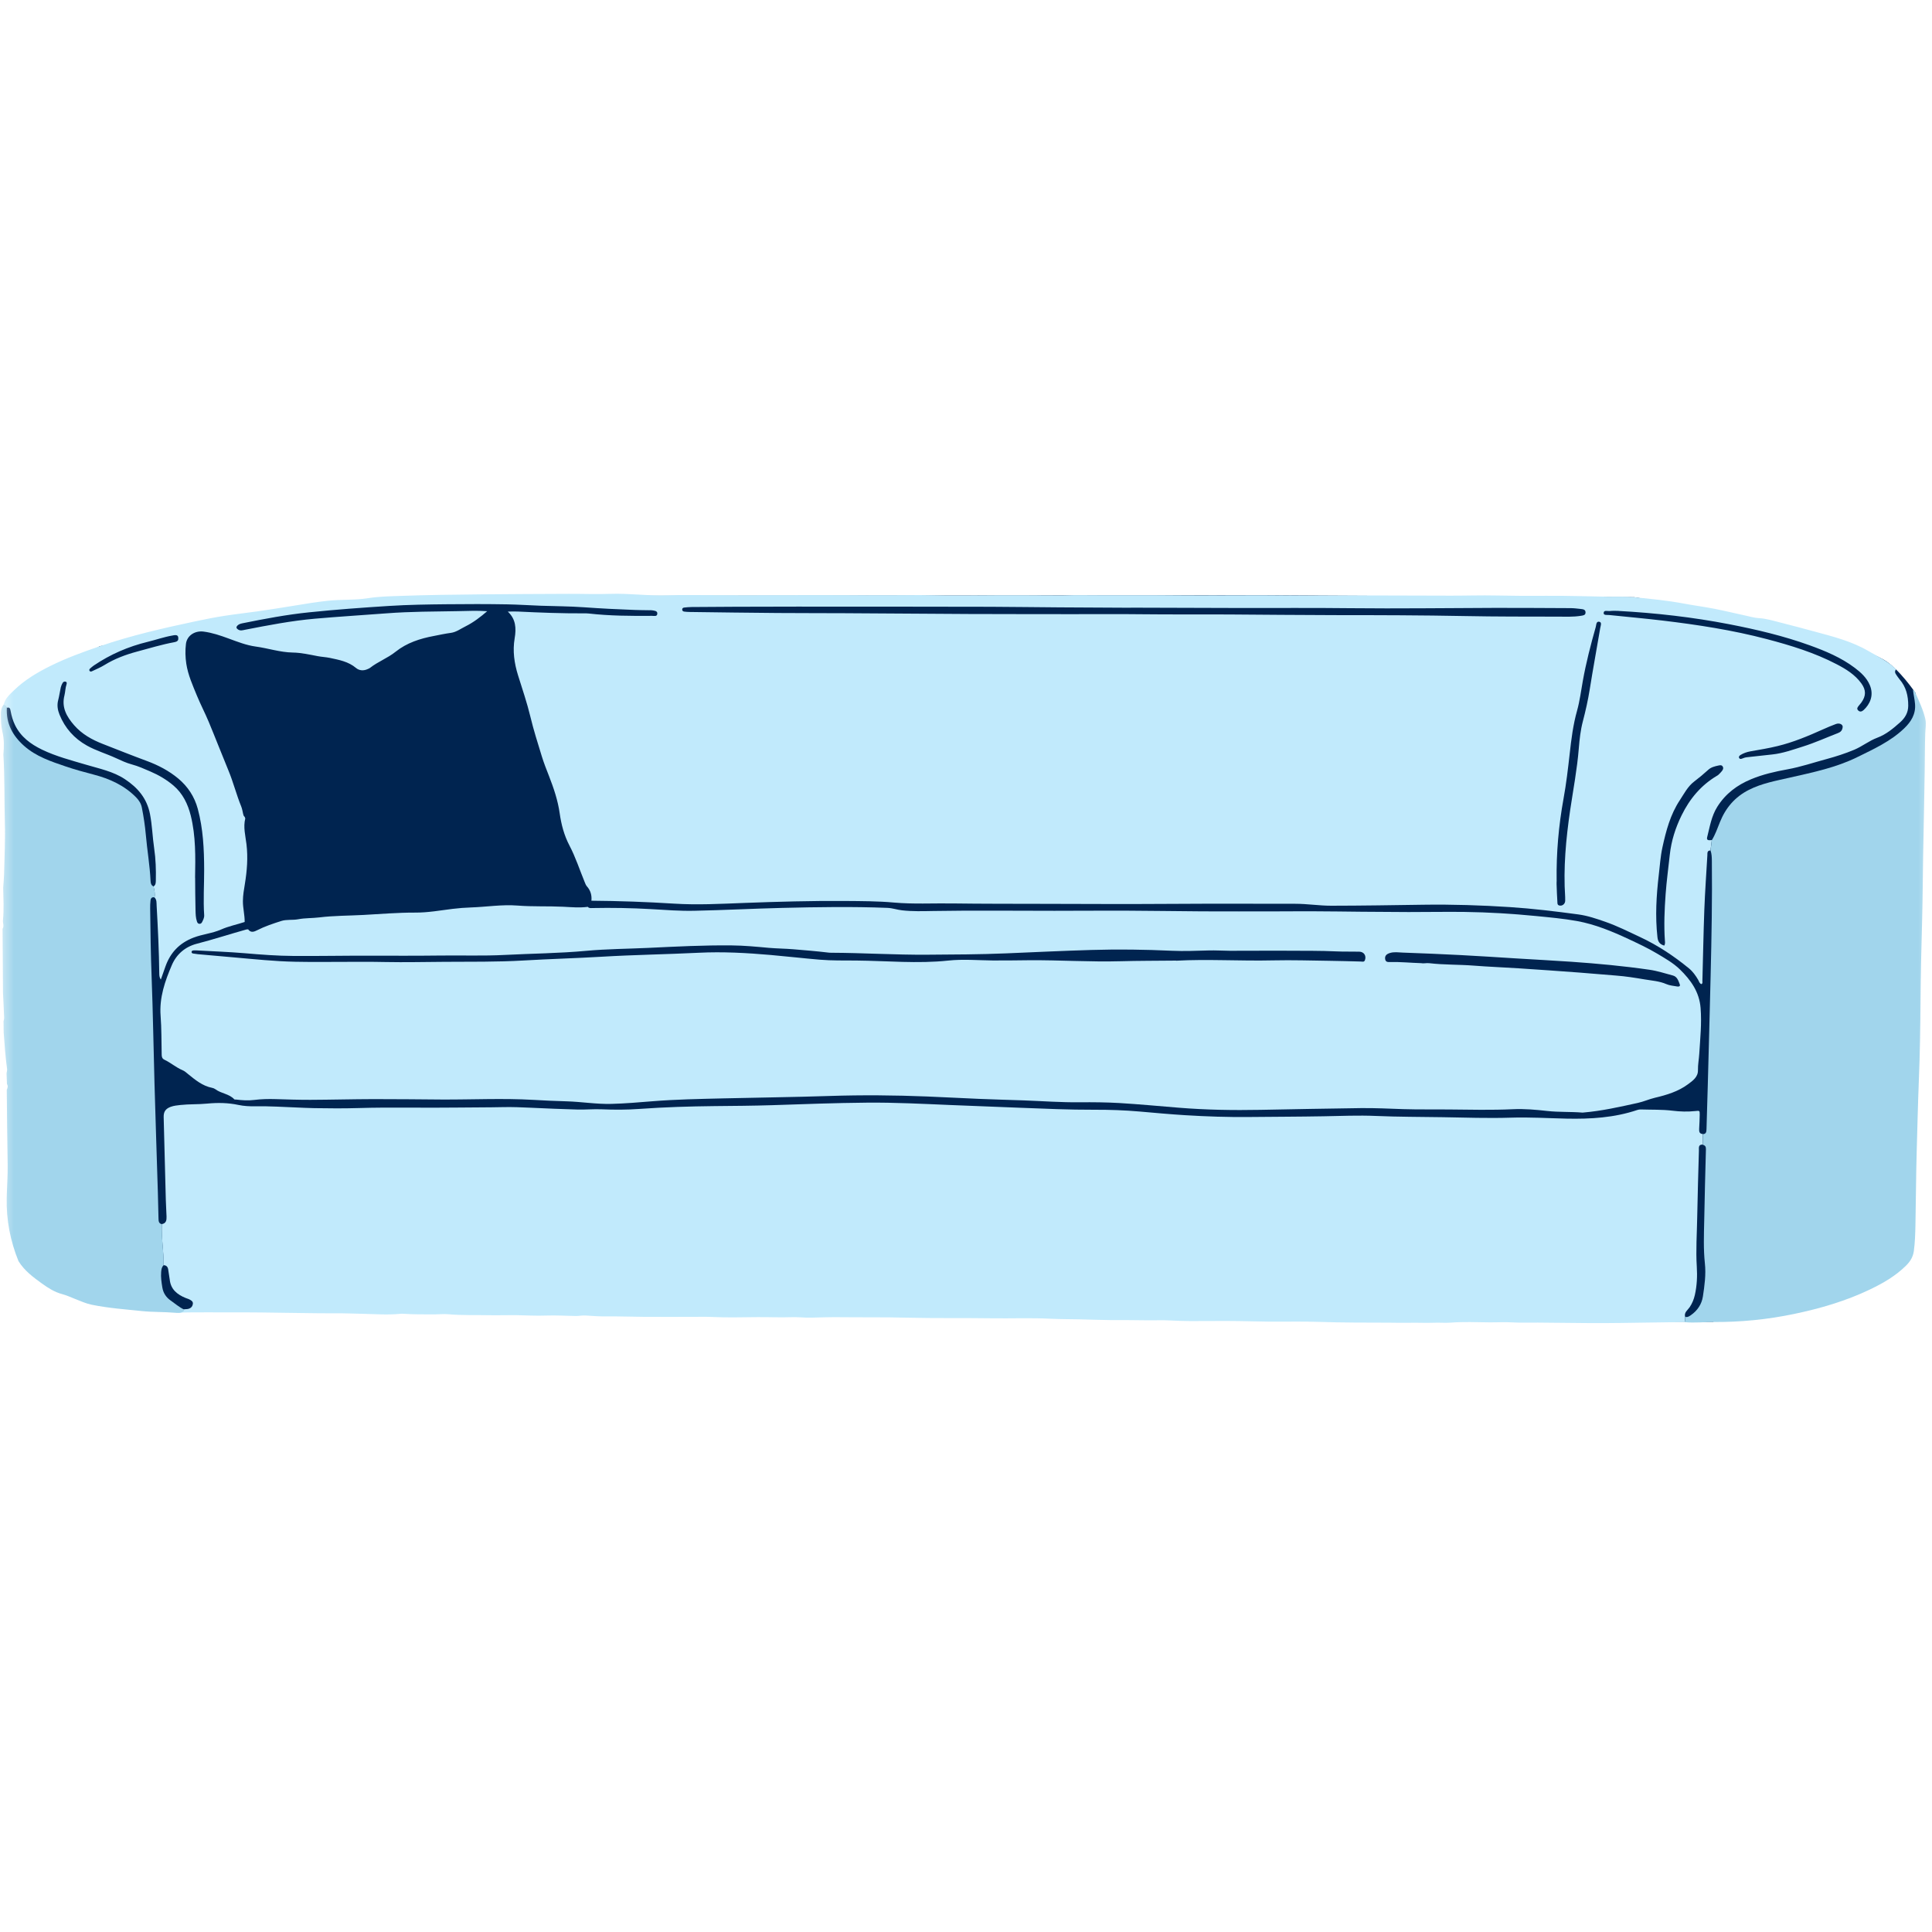 <svg width="70" height="70" viewBox="0 0 70 70" fill="none" xmlns="http://www.w3.org/2000/svg">
<mask id="mask0_29_2300" style="mask-type:alpha" maskUnits="userSpaceOnUse" x="0" y="0" width="70" height="70">
<rect width="70" height="70" fill="#D9D9D9"/>
</mask>
<g mask="url(#mask0_29_2300)">
<path d="M4.146 46.976L0.254 26.494L0.134 25.696L3.611 23.414L12.285 21.774L21.322 21.588L45.718 21.567L59.21 21.638C59.21 21.638 66.216 22.752 68.242 23.898C68.806 24.217 69.404 25.111 69.404 25.111L69.502 26.029L68.161 33.147L62.077 47.894L5.81 47.511L4.146 46.974L4.146 46.976Z" fill="#002450"/>
<path d="M0.132 25.53C0.185 25.306 0.354 25.16 0.507 25.011C0.896 24.632 1.361 24.358 1.843 24.12C2.413 23.839 3.01 23.622 3.611 23.416C4.744 23.025 5.908 22.761 7.077 22.512C7.426 22.438 7.777 22.368 8.13 22.313C8.527 22.25 8.928 22.209 9.326 22.151C9.776 22.085 10.225 22.017 10.674 21.942C11.065 21.877 11.455 21.814 11.848 21.77C12.347 21.713 12.851 21.751 13.347 21.672C13.732 21.611 14.121 21.605 14.508 21.591C15.47 21.555 16.435 21.546 17.398 21.535C18.468 21.524 19.537 21.521 20.606 21.516C21.104 21.514 21.605 21.534 22.101 21.517C22.805 21.492 23.503 21.597 24.205 21.569C24.458 21.559 24.713 21.559 24.967 21.559C25.631 21.561 26.294 21.567 26.958 21.568C27.848 21.568 28.738 21.56 29.628 21.561C30.785 21.564 31.942 21.573 33.099 21.561C33.471 21.557 33.843 21.57 34.215 21.574C35.133 21.583 36.051 21.561 36.97 21.567C37.432 21.57 37.894 21.569 38.354 21.573C38.605 21.576 38.862 21.56 39.112 21.563C39.477 21.568 39.843 21.566 40.208 21.565C40.806 21.564 41.403 21.564 42.001 21.565C42.5 21.567 42.999 21.574 43.498 21.573C44.237 21.573 44.977 21.566 45.716 21.567C46.298 21.568 46.881 21.578 47.464 21.578C48.175 21.579 48.885 21.573 49.595 21.574C50.588 21.575 51.582 21.581 52.574 21.582C53.119 21.583 53.665 21.564 54.21 21.576C54.807 21.589 55.404 21.592 56.001 21.587C56.757 21.58 57.512 21.608 58.267 21.62C58.581 21.625 58.895 21.608 59.208 21.639C59.81 21.697 60.411 21.757 61.007 21.868C61.373 21.937 61.743 21.985 62.109 22.056C62.489 22.13 62.866 22.223 63.244 22.304C63.405 22.339 63.564 22.387 63.727 22.396C63.992 22.412 64.241 22.488 64.493 22.552C64.912 22.66 65.331 22.768 65.749 22.883C66.418 23.065 67.093 23.233 67.7 23.59C68.045 23.792 68.413 23.96 68.7 24.249C68.639 24.319 68.659 24.385 68.707 24.451C68.747 24.505 68.781 24.564 68.825 24.614C69.063 24.889 69.14 25.211 69.139 25.569C69.138 25.828 69.019 26.015 68.845 26.171C68.595 26.393 68.339 26.61 68.015 26.73C67.722 26.839 67.474 27.042 67.183 27.165C66.858 27.301 66.527 27.408 66.187 27.5C65.712 27.628 65.246 27.787 64.76 27.875C64.312 27.956 63.869 28.057 63.446 28.233C62.938 28.444 62.521 28.755 62.221 29.231C62.007 29.573 61.95 29.954 61.855 30.328C61.829 30.432 61.873 30.455 62.021 30.439C62.006 30.564 61.989 30.689 61.974 30.814C61.844 30.815 61.866 30.914 61.861 30.991C61.823 31.648 61.776 32.304 61.751 32.961C61.719 33.82 61.705 34.68 61.681 35.54C61.679 35.579 61.701 35.63 61.645 35.657C61.573 35.632 61.561 35.559 61.529 35.503C61.437 35.347 61.332 35.199 61.193 35.085C60.648 34.639 60.066 34.251 59.425 33.952C59.006 33.756 58.592 33.547 58.154 33.395C57.837 33.285 57.519 33.176 57.183 33.131C56.362 33.021 55.54 32.92 54.711 32.866C53.666 32.798 52.622 32.765 51.575 32.78C50.461 32.796 49.346 32.815 48.231 32.816C47.8 32.816 47.369 32.746 46.937 32.746C45.442 32.745 43.948 32.739 42.454 32.749C40.883 32.76 39.314 32.752 37.743 32.748C36.659 32.745 35.576 32.748 34.491 32.733C33.789 32.724 33.087 32.763 32.387 32.701C31.799 32.648 31.209 32.649 30.62 32.644C29.393 32.635 28.168 32.67 26.941 32.716C26.105 32.748 25.267 32.793 24.432 32.741C23.431 32.678 22.43 32.642 21.428 32.635C21.447 32.44 21.399 32.265 21.267 32.117C21.226 32.071 21.207 32.015 21.184 31.959C21.002 31.517 20.855 31.059 20.633 30.636C20.438 30.265 20.336 29.871 20.278 29.465C20.212 28.997 20.062 28.556 19.892 28.119C19.799 27.883 19.706 27.647 19.631 27.404C19.485 26.927 19.333 26.453 19.217 25.967C19.095 25.461 18.925 24.967 18.77 24.469C18.633 24.03 18.569 23.584 18.647 23.128C18.709 22.763 18.69 22.429 18.398 22.159C18.518 22.158 18.638 22.151 18.757 22.157C19.556 22.196 20.356 22.227 21.156 22.223C21.216 22.223 21.276 22.222 21.336 22.229C22.095 22.315 22.856 22.319 23.619 22.313C23.694 22.312 23.811 22.351 23.816 22.232C23.821 22.13 23.709 22.127 23.63 22.113C23.593 22.107 23.555 22.11 23.517 22.11C23.345 22.107 23.173 22.107 23.001 22.1C22.389 22.078 21.776 22.047 21.164 22.003C20.642 21.965 20.118 21.966 19.595 21.947C19.191 21.933 18.788 21.904 18.384 21.897C17.652 21.884 16.919 21.885 16.187 21.893C15.492 21.9 14.797 21.91 14.103 21.954C13.134 22.015 12.165 22.086 11.197 22.186C10.386 22.269 9.586 22.421 8.788 22.582C8.722 22.596 8.656 22.613 8.606 22.662C8.552 22.716 8.555 22.76 8.622 22.806C8.709 22.865 8.794 22.834 8.881 22.817C9.718 22.654 10.555 22.492 11.405 22.417C12.277 22.34 13.15 22.288 14.023 22.221C14.873 22.156 15.725 22.158 16.577 22.143C16.934 22.137 17.293 22.118 17.652 22.145C17.409 22.355 17.156 22.55 16.867 22.694C16.693 22.78 16.53 22.904 16.337 22.93C16.129 22.957 15.926 23.003 15.722 23.042C15.22 23.136 14.741 23.289 14.332 23.615C14.046 23.845 13.694 23.972 13.406 24.199C13.383 24.217 13.354 24.227 13.326 24.24C13.177 24.311 13.015 24.3 12.901 24.203C12.623 23.969 12.291 23.91 11.955 23.838C11.809 23.807 11.66 23.802 11.513 23.774C11.214 23.717 10.911 23.648 10.608 23.643C10.148 23.635 9.715 23.487 9.265 23.426C8.927 23.38 8.603 23.252 8.281 23.134C7.986 23.026 7.692 22.925 7.378 22.884C7.065 22.843 6.773 23.024 6.737 23.332C6.708 23.568 6.714 23.81 6.75 24.048C6.812 24.457 6.983 24.833 7.138 25.212C7.269 25.529 7.428 25.833 7.561 26.15C7.805 26.736 8.033 27.327 8.276 27.914C8.454 28.342 8.565 28.792 8.74 29.22C8.776 29.308 8.79 29.407 8.812 29.501C8.821 29.538 8.832 29.573 8.865 29.595L8.887 29.654C8.807 29.968 8.893 30.28 8.93 30.586C8.989 31.075 8.95 31.55 8.872 32.029C8.838 32.234 8.802 32.438 8.801 32.648C8.799 32.903 8.868 33.151 8.865 33.405C8.582 33.499 8.287 33.556 8.013 33.677C7.692 33.819 7.339 33.846 7.009 33.973C6.495 34.171 6.17 34.519 5.992 35.024C5.937 35.18 5.881 35.336 5.827 35.492C5.78 35.422 5.773 35.359 5.771 35.295C5.762 34.467 5.722 33.64 5.675 32.813C5.669 32.713 5.684 32.6 5.599 32.517C5.625 32.38 5.594 32.248 5.561 32.117C5.644 32.067 5.644 31.985 5.646 31.901C5.655 31.512 5.643 31.126 5.586 30.739C5.525 30.327 5.515 29.91 5.435 29.497C5.323 28.924 4.991 28.538 4.524 28.23C4.098 27.948 3.602 27.851 3.126 27.709C2.582 27.548 2.033 27.407 1.521 27.16C1.113 26.962 0.755 26.7 0.545 26.273C0.465 26.109 0.418 25.94 0.385 25.764C0.37 25.689 0.358 25.608 0.245 25.646C0.237 25.577 0.199 25.538 0.129 25.531L0.132 25.53ZM40.975 22.014L40.975 22.02C40.108 22.015 39.241 22.012 38.374 22.006C37.544 22 36.714 21.989 35.885 21.985C34.734 21.981 33.585 21.981 32.435 21.98C31.246 21.979 30.058 21.978 28.869 21.979C28.122 21.979 27.374 21.981 26.627 21.984C26.103 21.986 25.579 21.989 25.056 21.994C24.966 21.995 24.876 22.003 24.787 22.013C24.75 22.017 24.715 22.041 24.717 22.085C24.717 22.128 24.749 22.154 24.788 22.159C24.854 22.168 24.922 22.172 24.989 22.173C26.051 22.187 27.113 22.202 28.175 22.21C28.99 22.217 29.806 22.213 30.621 22.218C32.108 22.226 33.597 22.239 35.084 22.246C36.332 22.251 37.58 22.25 38.829 22.252C39.667 22.253 40.505 22.245 41.343 22.255C42.397 22.267 43.45 22.258 44.505 22.263C45.79 22.27 47.076 22.286 48.362 22.287C49.94 22.287 51.518 22.291 53.095 22.321C54.2 22.343 55.305 22.34 56.41 22.342C56.702 22.343 56.994 22.358 57.284 22.311C57.362 22.298 57.444 22.292 57.447 22.196C57.45 22.085 57.364 22.074 57.276 22.064C57.157 22.052 57.038 22.035 56.919 22.034C56.007 22.032 55.096 22.022 54.185 22.025C52.428 22.03 50.671 22.055 48.914 22.036C47.599 22.021 46.283 22.031 44.968 22.029C43.637 22.026 42.306 22.021 40.976 22.017L40.975 22.014ZM7.07 31.804C7.074 32.193 7.073 32.581 7.084 32.97C7.088 33.11 7.089 33.254 7.137 33.391C7.153 33.438 7.177 33.47 7.229 33.472C7.272 33.473 7.302 33.447 7.319 33.415C7.359 33.335 7.403 33.255 7.398 33.161C7.36 32.609 7.399 32.056 7.397 31.504C7.395 30.761 7.36 30.024 7.165 29.303C7.046 28.866 6.81 28.503 6.461 28.21C6.119 27.924 5.726 27.721 5.314 27.569C4.781 27.372 4.254 27.162 3.726 26.955C3.331 26.801 2.969 26.6 2.685 26.275C2.415 25.964 2.224 25.632 2.335 25.195C2.367 25.066 2.366 24.928 2.409 24.799C2.42 24.763 2.429 24.72 2.387 24.702C2.341 24.681 2.294 24.702 2.27 24.742C2.241 24.793 2.215 24.85 2.202 24.907C2.167 25.06 2.149 25.216 2.108 25.368C2.059 25.553 2.09 25.729 2.157 25.894C2.355 26.381 2.688 26.756 3.148 27.013C3.481 27.2 3.85 27.306 4.197 27.466C4.386 27.553 4.576 27.643 4.779 27.697C5.011 27.759 5.228 27.858 5.447 27.952C5.751 28.082 6.037 28.25 6.287 28.463C6.62 28.747 6.806 29.128 6.912 29.552C7.095 30.292 7.082 31.049 7.068 31.804L7.07 31.804ZM56.402 31.898C56.4 31.943 56.396 31.987 56.398 32.032C56.405 32.248 56.413 32.463 56.427 32.679C56.429 32.727 56.423 32.787 56.493 32.807C56.6 32.837 56.708 32.754 56.71 32.638C56.711 32.593 56.712 32.548 56.709 32.503C56.639 31.446 56.737 30.398 56.89 29.353C57.001 28.606 57.143 27.866 57.203 27.113C57.23 26.785 57.265 26.459 57.349 26.138C57.449 25.756 57.536 25.37 57.599 24.978C57.717 24.234 57.855 23.493 57.98 22.751C57.993 22.676 58.045 22.556 57.956 22.53C57.829 22.494 57.839 22.643 57.818 22.714C57.635 23.361 57.466 24.012 57.348 24.674C57.283 25.034 57.238 25.399 57.14 25.75C56.995 26.265 56.931 26.788 56.872 27.316C56.811 27.857 56.748 28.4 56.65 28.936C56.472 29.916 56.386 30.903 56.4 31.9L56.402 31.898ZM58.637 22.133C58.532 22.134 58.427 22.126 58.323 22.139C58.245 22.148 58.108 22.093 58.103 22.21C58.099 22.303 58.235 22.276 58.312 22.284C58.95 22.351 59.59 22.407 60.228 22.483C61.504 22.635 62.773 22.829 64.019 23.157C64.889 23.386 65.743 23.648 66.543 24.065C66.882 24.241 67.208 24.441 67.439 24.759C67.616 25.003 67.614 25.215 67.437 25.459C67.411 25.495 67.38 25.529 67.352 25.563C67.311 25.616 67.258 25.672 67.324 25.739C67.391 25.806 67.46 25.782 67.522 25.727C67.746 25.523 67.909 25.194 67.743 24.814C67.629 24.552 67.424 24.365 67.203 24.198C66.707 23.824 66.142 23.589 65.565 23.38C64.62 23.04 63.647 22.81 62.663 22.619C61.333 22.361 59.99 22.209 58.637 22.135L58.637 22.133ZM60.299 34.262C60.336 34.195 60.327 34.142 60.323 34.09C60.283 33.523 60.308 32.957 60.349 32.392C60.384 31.915 60.449 31.441 60.5 30.966C60.555 30.462 60.706 29.992 60.928 29.54C61.221 28.943 61.63 28.452 62.205 28.11C62.224 28.098 62.245 28.088 62.261 28.072C62.303 28.03 62.348 27.989 62.384 27.942C62.421 27.895 62.454 27.84 62.42 27.778C62.383 27.709 62.317 27.725 62.26 27.737C62.128 27.765 61.994 27.798 61.893 27.892C61.728 28.042 61.557 28.185 61.379 28.32C61.149 28.497 61.02 28.754 60.865 28.99C60.519 29.511 60.364 30.102 60.233 30.701C60.161 31.029 60.141 31.364 60.101 31.697C60.013 32.448 59.968 33.198 60.052 33.953C60.07 34.117 60.131 34.214 60.3 34.261L60.299 34.262ZM66.764 26.337C66.769 26.253 66.656 26.183 66.52 26.232C66.359 26.291 66.2 26.359 66.044 26.429C65.513 26.668 64.975 26.893 64.407 27.031C64.082 27.111 63.749 27.164 63.419 27.223C63.292 27.246 63.173 27.287 63.063 27.354C63.023 27.379 62.989 27.415 63.012 27.463C63.03 27.502 63.076 27.503 63.111 27.488C63.173 27.461 63.236 27.442 63.304 27.435C63.608 27.403 63.912 27.368 64.217 27.335C64.599 27.294 64.957 27.163 65.321 27.049C65.757 26.912 66.171 26.724 66.595 26.56C66.681 26.526 66.753 26.473 66.764 26.335L66.764 26.337ZM6.459 23.131C6.464 23.045 6.423 23.01 6.352 23.011C6.316 23.011 6.278 23.021 6.242 23.027C5.94 23.079 5.652 23.182 5.355 23.254C4.651 23.425 3.998 23.707 3.398 24.113C3.349 24.146 3.305 24.188 3.26 24.226C3.235 24.248 3.228 24.281 3.245 24.307C3.262 24.333 3.295 24.338 3.325 24.324C3.48 24.249 3.641 24.185 3.785 24.095C4.151 23.869 4.548 23.721 4.959 23.61C5.412 23.489 5.861 23.351 6.324 23.266C6.402 23.251 6.468 23.217 6.459 23.13L6.459 23.131Z" fill="#C1EAFC"/>
<path d="M61.045 47.9C60.275 47.91 59.505 47.923 58.737 47.933C58.356 47.937 57.975 47.941 57.594 47.938C56.969 47.934 56.342 47.926 55.717 47.92C55.405 47.918 55.091 47.93 54.78 47.912C54.498 47.895 54.216 47.916 53.935 47.911C53.481 47.906 53.026 47.886 52.571 47.921C52.364 47.937 52.154 47.916 51.946 47.925C51.657 47.937 51.368 47.919 51.081 47.926C50.827 47.932 50.575 47.924 50.322 47.923C49.486 47.92 48.65 47.924 47.814 47.895C47.195 47.873 46.576 47.892 45.958 47.885C45.601 47.882 45.245 47.87 44.888 47.865C44.3 47.856 43.711 47.867 43.121 47.865C42.877 47.864 42.633 47.854 42.388 47.842C42.105 47.827 41.822 47.842 41.538 47.837C41.1 47.827 40.664 47.832 40.227 47.829C39.856 47.826 39.482 47.81 39.11 47.802C38.761 47.795 38.41 47.797 38.06 47.78C37.35 47.744 36.64 47.774 35.931 47.764C34.909 47.749 33.887 47.767 32.866 47.742C32.044 47.721 31.224 47.733 30.403 47.724C30.061 47.721 29.719 47.732 29.378 47.741C29.147 47.746 28.919 47.716 28.687 47.724C28.272 47.738 27.855 47.719 27.439 47.722C26.897 47.726 26.356 47.743 25.813 47.717C25.592 47.706 25.366 47.711 25.143 47.712C24.545 47.713 23.948 47.715 23.35 47.712C22.905 47.71 22.459 47.691 22.013 47.696C21.745 47.699 21.479 47.683 21.213 47.663C21.102 47.655 20.99 47.681 20.879 47.681C20.516 47.677 20.153 47.651 19.791 47.665C19.418 47.68 19.047 47.656 18.675 47.65C18.376 47.646 18.076 47.659 17.776 47.653C17.263 47.642 16.748 47.663 16.235 47.617C16.07 47.603 15.906 47.623 15.742 47.623C15.363 47.62 14.985 47.628 14.606 47.6C14.576 47.597 14.546 47.598 14.517 47.601C14.049 47.649 13.581 47.61 13.114 47.601C12.802 47.595 12.488 47.58 12.179 47.584C11.739 47.592 9.215 47.544 8.835 47.549C8.319 47.557 6.657 47.533 6.446 47.567C6.445 47.551 6.662 47.458 6.661 47.441C6.726 47.428 6.793 47.44 6.858 47.412C6.935 47.38 6.974 47.328 6.987 47.248C7.001 47.163 6.943 47.126 6.886 47.093C6.835 47.063 6.776 47.049 6.721 47.026C6.417 46.901 6.185 46.715 6.149 46.358C6.137 46.248 6.111 46.14 6.099 46.029C6.088 45.919 6.047 45.845 5.926 45.839C5.936 45.342 5.837 44.848 5.866 44.351C6.024 44.323 6.038 44.204 6.034 44.078C6.028 43.877 6.013 43.677 6.008 43.476C5.981 42.475 5.956 41.474 5.93 40.473C5.925 40.278 6.002 40.17 6.185 40.102C6.299 40.061 6.417 40.049 6.536 40.036C6.856 40.001 7.178 40.017 7.499 39.986C7.879 39.949 8.259 39.953 8.639 40.034C8.835 40.076 9.038 40.086 9.241 40.083C9.503 40.078 9.765 40.085 10.027 40.095C10.482 40.11 10.938 40.141 11.394 40.15C11.924 40.159 12.456 40.163 12.986 40.147C14.173 40.111 15.361 40.146 16.548 40.129C17.106 40.121 17.665 40.126 18.223 40.113C18.559 40.105 18.894 40.12 19.229 40.135C19.797 40.161 20.364 40.186 20.931 40.201C21.223 40.208 21.515 40.179 21.807 40.192C22.263 40.212 22.717 40.211 23.173 40.178C24.075 40.113 24.979 40.086 25.883 40.076C26.577 40.069 27.272 40.065 27.964 40.043C29.115 40.005 30.265 39.961 31.416 39.951C32.426 39.942 33.433 39.995 34.441 40.037C35.278 40.072 36.114 40.104 36.951 40.136C37.847 40.17 38.743 40.211 39.639 40.208C40.193 40.206 40.744 40.225 41.295 40.273C41.846 40.322 42.397 40.372 42.949 40.406C43.717 40.453 44.487 40.479 45.258 40.471C46.156 40.462 47.053 40.461 47.951 40.445C48.586 40.434 49.221 40.405 49.855 40.433C50.662 40.468 51.469 40.465 52.277 40.478C53.097 40.491 53.917 40.522 54.739 40.495C55.41 40.473 56.084 40.515 56.756 40.53C57.628 40.548 58.491 40.498 59.325 40.216C59.367 40.201 59.414 40.196 59.458 40.198C59.839 40.211 60.22 40.196 60.6 40.243C60.875 40.277 61.152 40.285 61.428 40.255C61.579 40.239 61.584 40.235 61.584 40.381C61.584 40.552 61.571 40.724 61.564 40.896C61.56 40.992 61.566 41.08 61.694 41.087C61.695 41.216 61.695 41.343 61.696 41.471C61.523 41.462 61.558 41.593 61.555 41.688C61.533 42.494 61.507 43.299 61.493 44.104C61.483 44.701 61.44 45.297 61.478 45.894C61.5 46.237 61.484 46.58 61.408 46.918C61.372 47.078 61.313 47.223 61.218 47.365C61.151 47.465 61.013 47.55 61.054 47.706C61.052 47.769 61.049 47.833 61.047 47.896L61.045 47.9Z" fill="#C1EAFC"/>
<path d="M61.048 47.9C61.05 47.837 61.053 47.773 61.055 47.71C61.137 47.737 61.199 47.695 61.262 47.652C61.501 47.486 61.656 47.255 61.699 46.974C61.759 46.578 61.815 46.176 61.771 45.772C61.716 45.258 61.736 44.745 61.747 44.232C61.765 43.367 61.783 42.502 61.809 41.637C61.812 41.539 61.775 41.502 61.697 41.476C61.696 41.348 61.696 41.221 61.696 41.092C61.819 41.088 61.827 41.007 61.83 40.907C61.842 40.392 61.862 39.878 61.875 39.363C61.911 38.02 61.948 36.675 61.98 35.332C62.013 33.951 62.039 32.571 62.024 31.19C62.022 31.062 62.019 30.936 61.976 30.815C61.991 30.69 62.008 30.565 62.023 30.441C62.149 30.235 62.228 30.009 62.316 29.788C62.525 29.267 62.862 28.873 63.366 28.618C63.84 28.377 64.355 28.288 64.864 28.171C65.687 27.984 66.518 27.812 67.281 27.438C67.881 27.143 68.498 26.864 68.991 26.391C69.241 26.152 69.417 25.875 69.385 25.503C69.371 25.331 69.329 25.164 69.311 24.994C69.362 25.018 69.383 25.067 69.404 25.115C69.537 25.422 69.685 25.724 69.759 26.054C69.796 26.224 69.762 26.397 69.756 26.568C69.74 27.023 69.743 27.477 69.736 27.932C69.721 28.963 69.697 29.995 69.679 31.026C69.665 31.803 69.664 32.581 69.642 33.357C69.614 34.314 69.593 35.271 69.585 36.228C69.578 37.207 69.564 38.187 69.523 39.165C69.489 40.01 69.471 40.855 69.446 41.699C69.42 42.596 69.419 43.493 69.4 44.389C69.393 44.703 69.384 45.017 69.342 45.329C69.312 45.54 69.213 45.704 69.063 45.852C68.686 46.227 68.234 46.489 67.76 46.716C66.88 47.139 65.949 47.41 64.994 47.609C64.031 47.81 63.059 47.905 62.076 47.899C61.733 47.897 61.39 47.939 61.046 47.904L61.048 47.9Z" fill="#A1D5EC"/>
<path d="M5.87 44.353C5.84 44.851 5.939 45.344 5.929 45.841C5.858 45.907 5.847 45.996 5.839 46.087C5.823 46.274 5.851 46.457 5.881 46.642C5.913 46.848 6.021 47.007 6.183 47.12C6.342 47.23 6.488 47.36 6.664 47.444L6.668 47.493C6.569 47.586 6.441 47.572 6.328 47.563C5.934 47.529 5.538 47.544 5.144 47.503C4.536 47.44 3.924 47.396 3.324 47.273C3.114 47.23 2.912 47.14 2.711 47.059C2.559 46.998 2.411 46.931 2.251 46.888C1.98 46.816 1.746 46.668 1.52 46.505C1.198 46.273 0.883 46.038 0.67 45.693C0.372 44.959 0.225 44.198 0.243 43.404C0.252 43.002 0.284 42.601 0.277 42.199C0.261 41.295 0.255 40.391 0.245 39.487C0.274 39.419 0.3 39.35 0.252 39.279C0.247 39.148 0.242 39.018 0.237 38.887C0.244 38.835 0.263 38.783 0.256 38.733C0.196 38.292 0.165 37.847 0.133 37.404C0.132 37.27 0.131 37.136 0.128 37.002C0.136 36.958 0.153 36.914 0.15 36.871C0.139 36.567 0.122 36.265 0.108 35.962C0.103 35.191 0.098 34.421 0.093 33.65C0.158 33.551 0.097 33.447 0.107 33.343C0.146 32.95 0.123 32.555 0.115 32.161C0.126 31.998 0.144 31.834 0.148 31.671C0.161 31.053 0.194 30.437 0.176 29.818C0.153 28.992 0.174 28.165 0.122 27.341C0.149 27.06 0.153 26.785 0.085 26.505C0.036 26.306 0.035 26.094 0.031 25.887C0.029 25.764 0.047 25.635 0.133 25.531C0.202 25.538 0.24 25.577 0.248 25.646C0.216 26.212 0.458 26.654 0.869 27.021C1.305 27.41 1.846 27.588 2.381 27.77C2.713 27.883 3.053 27.975 3.392 28.064C3.971 28.215 4.499 28.452 4.929 28.887C5.041 29.002 5.114 29.121 5.141 29.267C5.204 29.59 5.254 29.914 5.283 30.242C5.332 30.799 5.428 31.352 5.455 31.912C5.459 31.996 5.473 32.077 5.563 32.116C5.596 32.248 5.627 32.379 5.602 32.516C5.503 32.49 5.461 32.547 5.453 32.632C5.442 32.728 5.44 32.826 5.441 32.923C5.449 33.753 5.463 34.581 5.494 35.41C5.543 36.694 5.561 37.98 5.598 39.265C5.635 40.58 5.68 41.896 5.72 43.211C5.729 43.525 5.736 43.839 5.743 44.153C5.745 44.247 5.753 44.335 5.871 44.354L5.87 44.353Z" fill="#A1D5EC"/>
<path d="M21.296 32.855C21.339 32.911 21.401 32.902 21.461 32.9C22.172 32.886 22.882 32.898 23.592 32.939C24.114 32.969 24.635 33.011 25.159 32.999C26.221 32.977 27.281 32.921 28.342 32.895C29.613 32.864 30.886 32.844 32.157 32.894C32.339 32.902 32.508 32.964 32.686 32.983C33.059 33.025 33.433 33.014 33.806 33.007C35.273 32.982 36.739 33.001 38.205 33C39.065 33 39.926 32.992 40.787 32.995C41.707 32.998 42.627 33.015 43.547 33.02C44.437 33.025 45.328 33.021 46.217 33.021C46.688 33.021 47.16 33.015 47.631 33.018C48.198 33.02 48.765 33.028 49.331 33.034C49.899 33.038 50.466 33.044 51.034 33.045C51.715 33.046 52.395 33.032 53.076 33.041C53.936 33.053 54.795 33.105 55.65 33.189C56.147 33.238 56.646 33.282 57.139 33.371C57.8 33.492 58.414 33.747 59.017 34.029C59.361 34.19 59.708 34.352 60.036 34.548C60.325 34.721 60.624 34.889 60.864 35.122C61.257 35.505 61.57 35.934 61.616 36.524C61.66 37.08 61.602 37.626 61.568 38.176C61.556 38.377 61.516 38.574 61.52 38.778C61.524 39.024 61.332 39.157 61.159 39.285C60.803 39.549 60.386 39.673 59.964 39.773C59.752 39.823 59.556 39.913 59.344 39.96C58.688 40.105 58.033 40.253 57.361 40.31C57.353 40.31 57.346 40.313 57.339 40.312C56.915 40.276 56.488 40.3 56.064 40.253C55.649 40.207 55.232 40.169 54.812 40.189C54.036 40.225 53.258 40.206 52.481 40.198C51.935 40.192 51.389 40.203 50.844 40.186C50.329 40.169 49.814 40.142 49.298 40.149C48.087 40.166 46.876 40.188 45.664 40.212C44.677 40.231 43.689 40.214 42.705 40.134C41.989 40.076 41.274 40.008 40.558 39.965C40.081 39.938 39.602 39.933 39.123 39.938C38.442 39.945 37.763 39.894 37.084 39.869C36.546 39.85 36.008 39.837 35.47 39.814C34.842 39.789 34.215 39.752 33.589 39.728C32.416 39.681 31.242 39.67 30.067 39.709C28.774 39.752 27.481 39.765 26.188 39.797C25.336 39.818 24.484 39.832 23.635 39.901C23.144 39.941 22.651 39.983 22.158 39.996C21.61 40.011 21.07 39.918 20.525 39.903C20.121 39.893 19.718 39.873 19.315 39.85C18.216 39.787 17.116 39.843 16.018 39.838C15.188 39.833 14.358 39.821 13.529 39.823C12.766 39.825 12.003 39.846 11.241 39.849C10.823 39.85 10.405 39.836 9.987 39.823C9.725 39.815 9.463 39.821 9.203 39.854C8.986 39.882 8.769 39.865 8.553 39.839C8.531 39.837 8.5 39.842 8.488 39.83C8.303 39.628 8.014 39.624 7.806 39.466C7.771 39.44 7.726 39.422 7.683 39.414C7.338 39.346 7.079 39.13 6.817 38.918C6.753 38.866 6.694 38.809 6.617 38.777C6.381 38.679 6.188 38.505 5.959 38.397C5.873 38.356 5.86 38.293 5.858 38.216C5.847 37.746 5.855 37.274 5.819 36.805C5.769 36.146 5.976 35.549 6.227 34.965C6.397 34.57 6.712 34.301 7.136 34.192C7.737 34.037 8.326 33.844 8.922 33.678C8.944 33.672 8.967 33.674 8.99 33.672C9.091 33.811 9.212 33.758 9.328 33.699C9.602 33.56 9.892 33.465 10.183 33.371C10.386 33.305 10.598 33.346 10.805 33.306C11.053 33.259 11.311 33.27 11.562 33.24C12.096 33.174 12.634 33.179 13.17 33.15C13.794 33.117 14.418 33.062 15.045 33.065C15.5 33.068 15.95 32.986 16.401 32.93C16.622 32.903 16.848 32.885 17.07 32.878C17.629 32.859 18.188 32.766 18.748 32.81C19.3 32.854 19.852 32.826 20.404 32.853C20.7 32.868 20.998 32.896 21.295 32.857L21.296 32.855ZM42.616 34.808C43.726 34.745 44.935 34.824 46.145 34.796C46.825 34.781 47.505 34.803 48.185 34.812C48.557 34.816 48.931 34.829 49.304 34.838C49.36 34.839 49.427 34.867 49.455 34.785C49.511 34.627 49.419 34.485 49.249 34.481C48.965 34.474 48.681 34.484 48.398 34.47C47.846 34.444 47.293 34.451 46.741 34.447C46.016 34.441 45.291 34.451 44.566 34.449C44.305 34.447 44.044 34.429 43.781 34.437C43.34 34.449 42.899 34.468 42.459 34.448C41.488 34.403 40.516 34.39 39.546 34.419C38.516 34.449 37.486 34.499 36.456 34.542C35.501 34.582 34.544 34.585 33.587 34.591C32.428 34.599 31.269 34.524 30.11 34.52C30.065 34.52 30.02 34.516 29.976 34.51C29.568 34.461 29.159 34.429 28.749 34.394C28.451 34.369 28.152 34.368 27.854 34.342C27.408 34.301 26.96 34.258 26.512 34.254C25.503 34.243 24.494 34.296 23.485 34.344C22.738 34.379 21.989 34.382 21.246 34.45C20.261 34.541 19.273 34.548 18.288 34.599C17.505 34.64 16.718 34.61 15.932 34.621C15.079 34.632 14.227 34.627 13.374 34.626C12.461 34.624 11.548 34.642 10.636 34.636C10.045 34.633 9.455 34.587 8.867 34.537C8.285 34.488 7.702 34.468 7.119 34.435C7.081 34.432 7.044 34.434 7.007 34.436C6.976 34.438 6.945 34.453 6.941 34.484C6.936 34.516 6.959 34.541 6.991 34.547C7.05 34.558 7.109 34.566 7.168 34.572C7.6 34.611 8.032 34.648 8.464 34.687C9.21 34.752 9.953 34.832 10.701 34.846C11.793 34.867 12.884 34.834 13.975 34.856C14.678 34.87 15.381 34.853 16.083 34.849C17.048 34.842 18.012 34.857 18.977 34.8C19.917 34.744 20.859 34.72 21.8 34.664C22.972 34.594 24.147 34.578 25.32 34.52C26.189 34.477 27.052 34.525 27.917 34.6C28.512 34.652 29.105 34.721 29.701 34.771C30.14 34.808 30.583 34.798 31.023 34.802C32.136 34.812 33.248 34.922 34.361 34.803C34.897 34.746 35.437 34.794 35.974 34.8C36.413 34.804 36.852 34.794 37.293 34.791C38.398 34.783 39.504 34.858 40.611 34.827C41.245 34.809 41.881 34.812 42.615 34.804L42.616 34.808ZM51.488 34.897C51.575 34.917 51.68 34.886 51.783 34.898C52.318 34.961 52.856 34.944 53.393 34.986C53.936 35.029 54.481 35.048 55.025 35.084C55.755 35.131 56.484 35.183 57.213 35.237C57.658 35.27 58.103 35.313 58.548 35.346C58.899 35.372 59.245 35.428 59.59 35.486C59.853 35.531 60.123 35.546 60.375 35.656C60.495 35.709 60.636 35.718 60.767 35.742C60.824 35.752 60.889 35.738 60.861 35.665C60.812 35.534 60.767 35.385 60.611 35.344C60.33 35.27 60.056 35.178 59.764 35.136C58.826 35 57.885 34.913 56.941 34.847C56.272 34.801 55.601 34.766 54.931 34.725C54.26 34.684 53.589 34.638 52.917 34.604C52.217 34.568 51.518 34.539 50.818 34.514C50.663 34.508 50.507 34.481 50.352 34.531C50.227 34.572 50.17 34.637 50.187 34.751C50.205 34.867 50.294 34.857 50.377 34.856C50.743 34.848 51.106 34.885 51.489 34.897L51.488 34.897Z" fill="#C1EAFC"/>
</g>
</svg>
